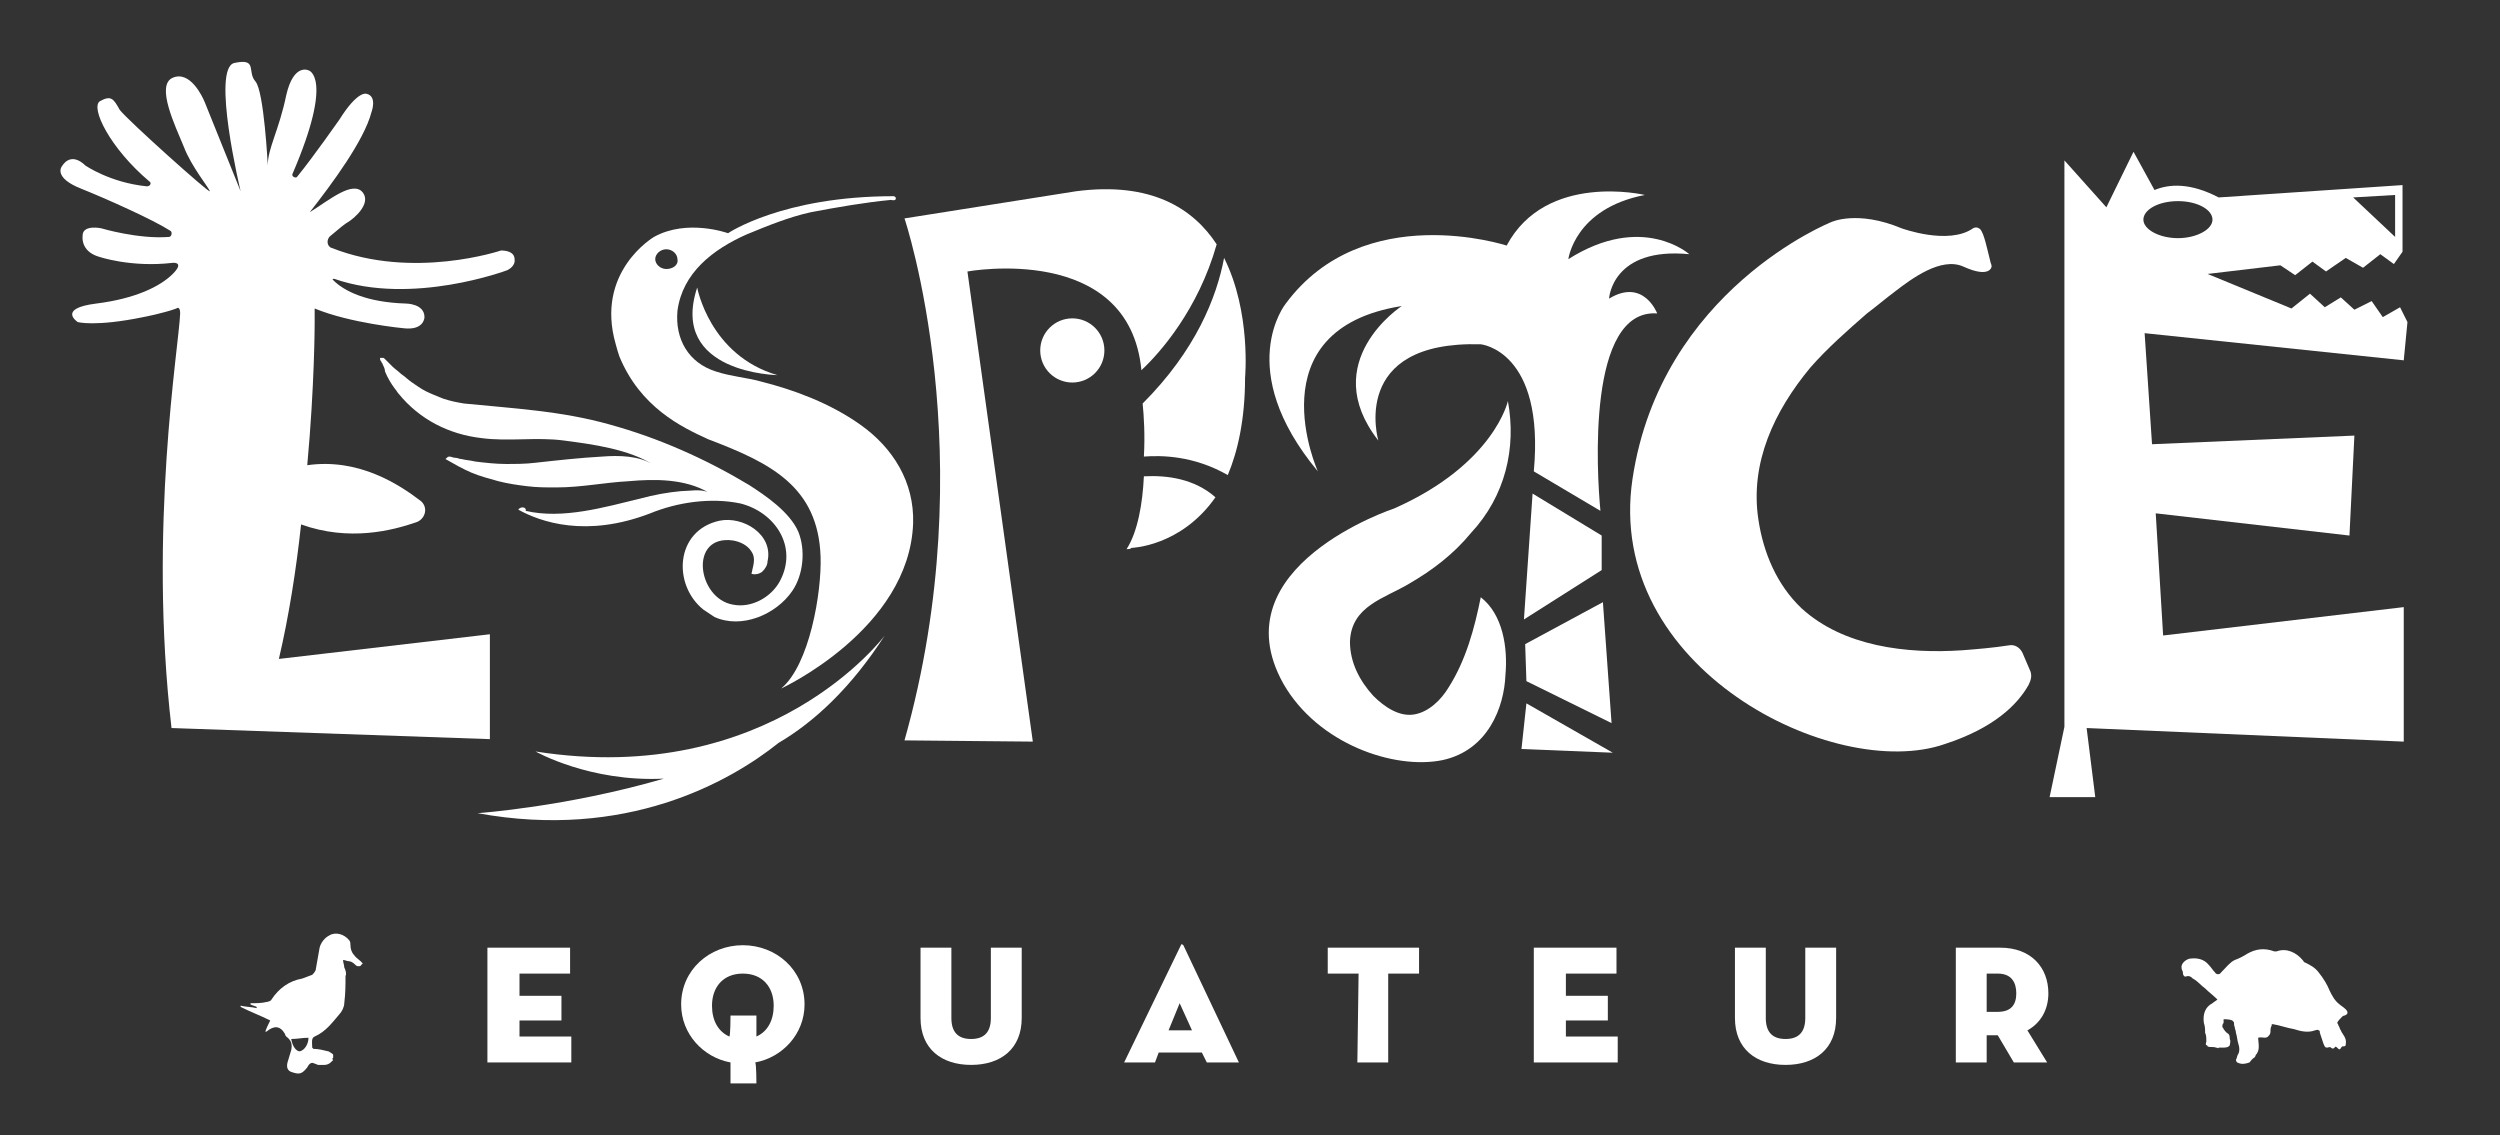 <?xml version="1.0" encoding="utf-8"?>
<!-- Generator: Adobe Illustrator 27.9.0, SVG Export Plug-In . SVG Version: 6.00 Build 0)  -->
<svg version="1.1" id="Capa_1" xmlns="http://www.w3.org/2000/svg" xmlns:xlink="http://www.w3.org/1999/xlink" x="0px" y="0px"
	 viewBox="0 0 202.6 92" style="enable-background:new 0 0 202.6 92;" xml:space="preserve">
<rect x="0" y="0" width="202.6" height="92" fill="#333333" stroke="none"/>
<style type="text/css">
	.st0{fill:#FFFFFF;}
</style>
<g>
	<g>
		<g>
			<g>
				<path class="st0" d="M61.3,87.8h-2.1v-1.7c-2.2-0.4-4-2.3-4-4.7c0-2.8,2.3-4.8,5-4.8s5,2,5,4.8c0,2.4-1.8,4.3-4,4.7
					C61.3,86.2,61.3,87.8,61.3,87.8z M59.2,82.3h2.1V84c0.9-0.4,1.4-1.3,1.4-2.5c0-1.5-0.9-2.6-2.5-2.6s-2.5,1.1-2.5,2.6
					c0,1.2,0.5,2.1,1.4,2.5C59.2,84,59.2,82.3,59.2,82.3z"/>
				<path class="st0" d="M74.6,82.5v-5.7h2.5v5.7c0,1.1,0.5,1.7,1.6,1.7c1.1,0,1.6-0.6,1.6-1.7v-5.7h2.5v5.7c0,2.5-1.7,3.8-4.1,3.8
					C76.3,86.3,74.6,85,74.6,82.5z"/>
				<path class="st0" d="M93.6,86.1h-2.5l4.6-9.5c0-0.1,0.1-0.1,0.2,0l4.5,9.5h-2.6l-0.4-0.8c0,0-3.5,0-3.5,0L93.6,86.1z M95.6,81.3
					l-0.9,2.2h1.9L95.6,81.3z"/>
				<path class="st0" d="M110.1,78.9h-2.5v-2.1h7.4v2.1h-2.5v7.2h-2.5L110.1,78.9L110.1,78.9z"/>
				<path class="st0" d="M124.4,76.8h6.6v2.1h-4.1v1.8h3.4v2h-3.4V84h4.2v2.1h-6.8V76.8z"/>
				<path class="st0" d="M39.6,76.8h6.6v2.1h-4.1v1.8h3.4v2h-3.4V84h4.2v2.1h-6.8V76.8z"/>
				<path class="st0" d="M140.6,82.5v-5.7h2.5v5.7c0,1.1,0.5,1.7,1.6,1.7s1.6-0.6,1.6-1.7v-5.7h2.5v5.7c0,2.5-1.7,3.8-4.1,3.8
					C142.3,86.3,140.6,85,140.6,82.5z"/>
				<path class="st0" d="M165.9,86.1h-2.7l-1.3-2.2h-0.9v2.2h-2.5v-9.3h3.6c2.5,0,3.9,1.6,3.9,3.7c0,1.3-0.6,2.4-1.7,3L165.9,86.1z
					 M161.9,82c1.1,0,1.5-0.6,1.5-1.5s-0.4-1.6-1.5-1.6h-0.9V82H161.9z"/>
			</g>
		</g>
	</g>
</g>
<circle class="st0" cx="86.9" cy="28.4" r="2.6"/>
<path class="st0" d="M92.7,38.6c-0.1,2.2-0.5,4.5-1.4,5.9c0.2,0,0.3,0,0.4-0.1c0,0,4-0.1,6.8-4.1C96.8,38.8,94.6,38.5,92.7,38.6z"/>
<path class="st0" d="M42,41.3c1.8,1,5.5,2.3,10.7,0.3c2.2-0.9,4.9-1.3,7.3-0.8c2.8,0.7,4.7,3.5,3.2,6.3c-0.7,1.3-2.3,2.2-3.8,1.9
	c-2.9-0.5-3.6-5.7,0-5.2c0.6,0.1,1.2,0.4,1.5,0.9c0.4,0.6,0.1,1.2,0,1.8c0.3,0.1,0.7,0,0.9-0.2s0.4-0.5,0.4-0.8
	c0.5-2.2-2-3.7-3.9-3.3c-3.6,0.8-3.8,5.2-1.3,7.2c0.3,0.2,0.6,0.4,0.9,0.6c2.2,1,5-0.2,6.3-2.1c0.9-1.3,1.1-3.3,0.5-4.8
	c-0.7-1.6-2.6-2.9-4-3.8c-3.5-2.1-7.3-3.8-11.3-4.9c-3.9-1.1-7.8-1.3-11.8-1.7c-0.6-0.1-1.1-0.2-1.7-0.4c-0.5-0.2-1-0.4-1.4-0.6
	c-0.4-0.2-0.8-0.5-1.1-0.7c-0.3-0.2-0.6-0.5-0.9-0.7c-0.2-0.2-0.5-0.4-0.7-0.6c-0.2-0.2-0.4-0.4-0.6-0.6c-0.1-0.1-0.1-0.1-0.2-0.1
	c-0.1,0-0.1,0-0.2,0c0,0,0,0.1,0,0.1c0,0.1,0.1,0.2,0.1,0.2c0,0.1,0.1,0.1,0.1,0.2c0.1,0.2,0.2,0.4,0.2,0.6c0.2,0.5,0.5,1,0.8,1.4
	c0.1,0.1,0.2,0.3,0.3,0.4c1.7,2.1,4.1,3.3,6.7,3.6c2.2,0.3,4.5-0.1,6.7,0.2c2.3,0.3,5.3,0.7,7.3,2c-1.2-0.8-2.9-0.8-4.2-0.7
	c-1.8,0.1-3.6,0.3-5.4,0.5c-0.8,0.1-1.6,0.1-2.4,0.1c-0.8,0-1.7-0.1-2.5-0.2c-0.4-0.1-0.7-0.1-1.1-0.2c-0.2,0-0.3-0.1-0.5-0.1
	c-0.2,0-0.3-0.1-0.5-0.1c-0.1,0-0.2,0.1-0.3,0.2c0.7,0.4,1.4,0.8,2.1,1.1c0.7,0.3,1.5,0.5,2.2,0.7c0.8,0.2,1.5,0.3,2.3,0.4
	s1.5,0.1,2.3,0.1c0,0,0,0,0.1,0c2,0,3.9-0.4,5.8-0.5c2.2-0.2,4.6-0.2,6.5,0.9c-0.6-0.3-1.6-0.1-2.2-0.1c-1.1,0.1-2.2,0.3-3.3,0.6
	c-2.9,0.7-6.3,1.7-9.3,1C42.7,41.1,42.2,41,42,41.3z"/>
<path class="st0" d="M72.6,16.1c0-0.2-0.2-0.2-0.2-0.2c-9,0-13.4,3-13.4,3s-3.3-1.2-6,0.3c0,0-4.8,2.8-3.1,8.7
	c0.1,0.4,0.2,0.7,0.3,1c0,0,0,0,0,0c1.7,4.1,5,5.7,7.2,6.7c5,1.9,8.9,3.8,9.1,9.5c0.1,2.9-0.9,8.8-3.2,10.7c0,0,10.4-4.8,10.7-13.4
	c0.1-3.3-1.6-6.1-4.3-8c-2.4-1.7-5.3-2.8-8.1-3.5c-1.1-0.3-2.4-0.4-3.6-0.8c-2.2-0.7-3.3-2.6-3.1-4.9c0.4-3.1,2.9-5,5.6-6.2
	c1.7-0.7,3.4-1.4,5.2-1.8c2.1-0.4,4.4-0.8,6.5-1C72.6,16.3,72.6,16.1,72.6,16.1z M54,21.8c-0.5,0-0.9-0.4-0.9-0.8
	c0-0.4,0.4-0.8,0.9-0.8c0.5,0,0.9,0.4,0.9,0.8C55,21.5,54.5,21.8,54,21.8z"/>
<path class="st0" d="M56.5,23.3c0,0,1,5.5,6.5,7.1C63.1,30.4,54.2,30.3,56.5,23.3z"/>
<path class="st0" d="M71.7,51.5c0,0-9.2,12.4-28.3,9.4c0,0,4.4,2.5,10.4,2.2c-7.9,2.3-15.1,2.8-15.1,2.8c12,2.2,20.4-2.5,24.4-5.7
	C66,58.5,69,55.7,71.7,51.5z"/>
<path class="st0" d="M122.2,32.5c0,0-1.1,5.1-9.2,8.7c0,0-14.3,4.7-9,14.2c2.8,4.9,9,7,12.9,6.2c3.7-0.8,5-4.3,5.1-6.9
	c0.2-2.2-0.2-4.9-2-6.3c-0.5,2.5-1.2,5.1-2.6,7.3c-0.6,1-1.6,2-2.8,2.2c-1.2,0.2-2.4-0.6-3.3-1.5c-1.1-1.2-1.9-2.7-1.9-4.4
	c0.1-2.9,2.8-3.5,4.8-4.7c1.9-1.1,3.6-2.4,5-4.1C122,40.2,122.9,36.3,122.2,32.5z"/>
<polygon class="st0" points="124.2,40 129.8,43.4 129.8,46.2 123.5,50.2 "/>
<polygon class="st0" points="123.7,57 130.7,61 123.3,60.7 "/>
<path class="st0" d="M186,22.3l1.4-1.1l1.1,0.8l1.6-1.1l1.4,0.8l1.4-1.1l1.1,0.8l0.7-1v-5.4L179.8,16c-2.3-1.2-4-1.1-5.2-0.6
	l-1.7-3.1l-2.2,4.5l-3.4-3.8v45.9l-1.2,5.7h3.7l-0.7-5.6l25.7,1.1V49.2l-19.5,2.3l-0.6-9.9l15.7,1.8l0.4-8.1L174.4,36l-0.6-9l21,2.2
	l0.3-3.1l-0.6-1.2l-1.4,0.8l-0.9-1.3l-1.4,0.7l-1.1-1l-1.3,0.8l-1.2-1.1l-1.5,1.2l-6.8-2.8l5.9-0.7L186,22.3z M194.1,15.8v3.4
	l-3.4-3.2L194.1,15.8z M176.5,19.3c-1.5,0-2.8-0.7-2.8-1.5s1.2-1.5,2.8-1.5s2.8,0.7,2.8,1.5S178,19.3,176.5,19.3z"/>
<g>
	<g>
		<path class="st0" d="M98.6,19.8c-1.9-2.9-5.3-5.1-11.4-4.3l-13.9,2.2c0,0,6.5,19.3,0,42.3l10.4,0.1l-5.3-38.1c0,0,13.1-2.4,14.1,8
			C94,28.6,97.1,25.1,98.6,19.8z"/>
	</g>
</g>
<g>
	<g>
		<path class="st0" d="M99.5,38.5c0.8-1.9,1.4-4.5,1.4-7.9c0,0,0.5-5.3-1.7-9.7c-0.6,3.2-2.3,7.5-6.6,11.8c0.1,1,0.2,2.6,0.1,4.3
			C94.1,36.9,96.7,36.9,99.5,38.5z"/>
	</g>
</g>
<g>
	<g>
		<path class="st0" d="M136.9,20.6c0,0-3.8-3.4-9.8,0.4c0,0,0.5-4.1,6.2-5.2c0,0-8-1.9-11.2,4.1c0,0-11.6-3.8-17.9,4.7
			c0,0-4.3,5.3,2.6,13.6c0,0-5.2-11.5,6.8-13.4c0,0-6.9,4.5-1.9,10.9c0,0-2.4-8.1,8.3-7.8c0,0,5.2,0.5,4.3,10.3l5.4,3.2
			c-0.3-3.1-1.1-16.4,4.6-16c0,0-1.1-2.9-3.9-1.2C130.4,24.1,130.7,20,136.9,20.6z"/>
	</g>
</g>
<g>
	<g>
		<polygon class="st0" points="129.9,48.8 123.6,52.2 123.7,55.2 130.6,58.6 		"/>
	</g>
</g>
<path class="st0" d="M40.6,20.3c0,0-7.1,2.4-13.7-0.2c-0.4-0.1-0.5-0.7-0.1-1c0.7-0.6,1.2-1,1.4-1.1c0.5-0.3,1.9-1.5,1.2-2.4
	c-0.8-1-2.7,0.6-4.3,1.6c1.8-2.3,4.4-5.8,5-8.1c0,0,0.5-1.3-0.4-1.5c0,0-0.7-0.3-2.2,2.1c0,0-2.1,3-3.4,4.6c-0.1,0.2-0.5,0-0.4-0.2
	c3.4-7.9,1.3-8.4,1.3-8.4s-1.2-0.6-1.8,2c-0.6,2.9-1.5,4.3-1.5,5.7c0,0-0.3-6-1-6.8s0.2-1.9-1.7-1.5s0.5,10.4,0.5,10.4
	s-2.7-6.7-2.9-7.2S15.4,5.7,14,6.3s0.2,3.9,0.9,5.6c0.6,1.6,2.1,3.4,2.1,3.6s-6.6-5.7-7.3-6.6C9.2,8,9,7.7,8.1,8.2
	c-0.8,0.5,0.8,3.8,4,6.5c0.2,0.1,0.1,0.4-0.2,0.4c-3-0.3-5-1.7-5-1.7S5.8,12.2,5,13.5c0,0-0.7,0.9,1.6,1.8c2,0.8,5.8,2.5,7.2,3.4
	c0.2,0.1,0.1,0.5-0.1,0.5c-2.5,0.2-5.5-0.7-5.5-0.7s-1.4-0.3-1.5,0.5S7,20.5,8,20.8c0,0,2.6,0.9,6,0.5c0,0,1-0.1,0,0.9s-3,2-6.2,2.4
	s-1.5,1.5-1.5,1.5s1.4,0.4,5.3-0.4c0,0,1.6-0.3,2.7-0.7c0.1-0.1,0.3-0.1,0.3,0.4C14.5,28.1,12,42.7,13.9,59l25.8,0.9v-8.5l-17.1,2
	c0.8-3.4,1.4-7.2,1.8-10.9c3.9,1.4,7.4,0.5,9.4-0.2c0.7-0.3,0.9-1.2,0.3-1.7c-1.7-1.3-5-3.5-9.2-2.9c0.6-6.5,0.6-11.5,0.6-11.5
	l0-1.2c2.9,1.2,7.2,1.6,7.2,1.6c1.7,0.2,1.7-0.9,1.7-0.9c0-1.1-1.5-1.1-1.5-1.1c-3.2-0.1-5-1-5.9-1.9c-0.1-0.1,0-0.1,0-0.1
	c0,0,0.1,0,0.1,0l0,0c6.3,2.2,14-0.7,14-0.7s0.7-0.3,0.6-0.9C41.7,20.5,41.2,20.3,40.6,20.3z"/>
<path class="st0" d="M164.5,54.3c0.2,0.4,0.1,0.8-0.1,1.2c-0.9,1.6-2.8,3.5-6.8,4.8c-8.9,3.1-27.6-6.1-25.3-21.5
	c2.3-15.3,16.1-20.8,16.1-20.8s2.1-1,5.7,0.5c0,0,3.8,1.4,5.8,0c0,0,0.3-0.2,0.6,0.1c0.3,0.4,0.5,1.4,0.8,2.6c0,0.1,0.1,0.2,0.1,0.4
	c0,0-0.1,1-2.3,0c-1.8-0.8-4.2,1-5.5,2c-0.8,0.6-1.5,1.2-2.3,1.8c-1.6,1.4-3.2,2.8-4.6,4.4c-2.9,3.5-4.9,7.7-4.2,12.3
	c0.4,2.7,1.5,5.3,3.5,7.2c3.4,3.1,8.5,3.7,13,3.4c1.3-0.1,2.5-0.2,3.8-0.4c0.5-0.1,0.9,0.2,1.1,0.6L164.5,54.3z"/>
<g>
	<g>
		<path class="st0" d="M29.1,78.3c0,0-0.1,0-0.1,0c-0.1,0-0.2-0.1-0.3-0.2c-0.1-0.1-0.3-0.2-0.4-0.2c-0.2,0-0.3-0.1-0.5-0.1
			c0,0.2,0.1,0.4,0.1,0.6c0.1,0.2,0.2,0.5,0.1,0.7c0,0.7,0,1.4-0.1,2.2c0,0.3-0.2,0.7-0.4,0.9c-0.6,0.7-1.1,1.4-2,1.8
			c-0.3,0.1-0.2,0.6-0.2,0.8c0,0,0,0.1,0,0.1c0,0,0.1,0.1,0.1,0.1c0.4,0,0.8,0.1,1.2,0.2c0.1,0,0.1,0.1,0.2,0.1
			c0.1,0.1,0.2,0.1,0.2,0.2c0,0,0,0,0,0c0,0,0,0,0,0c0,0,0,0.1,0,0.1c0,0,0,0.1,0,0.1c0,0.1-0.1,0.1-0.1,0.1S27,85.9,27,85.9
			c-0.1,0.1-0.1,0.1-0.2,0.2c-0.1,0.1-0.3,0.2-0.5,0.2c-0.2,0-0.4,0-0.5,0c-0.1,0-0.2-0.1-0.3-0.1c-0.3-0.2-0.5,0.1-0.6,0.3
			c-0.4,0.5-0.6,0.6-1.2,0.4c-0.4-0.1-0.5-0.4-0.4-0.8c0.1-0.3,0.2-0.7,0.3-1c0.1-0.5,0-0.8-0.4-1.1c0,0-0.1-0.1-0.1-0.2
			c-0.4-0.7-0.9-0.7-1.5-0.2c0,0,0,0-0.1,0c0.1-0.3,0.2-0.5,0.4-0.9c-0.8-0.4-1.6-0.7-2.4-1.1c0,0,0-0.1,0-0.1
			c0.4,0.1,0.9,0.1,1.3,0.2c0,0,0,0,0-0.1c-0.2-0.1-0.3-0.1-0.5-0.2c0,0,0,0,0-0.1c0.5,0,0.9,0,1.3-0.1c0.1,0,0.4-0.1,0.4-0.2
			c0.6-0.9,1.4-1.5,2.5-1.7c0.3-0.1,0.5-0.2,0.8-0.3c0.1-0.1,0.3-0.3,0.3-0.5c0.1-0.6,0.2-1.1,0.3-1.7c0.1-0.4,0.4-0.8,0.8-1
			c0.5-0.3,1.2-0.1,1.6,0.4c0.1,0.1,0.1,0.3,0.1,0.4c0,0.3,0.1,0.6,0.3,0.8c0.2,0.3,0.5,0.4,0.7,0.7C29.2,78.2,29.3,78.3,29.1,78.3z
			 M25,84.1c-0.5,0-0.9,0.1-1.4,0.1c0.1,0.6,0.4,1,0.7,1C24.7,85.1,25,84.6,25,84.1z"/>
	</g>
</g>
<path class="st0" d="M180.2,83.4c0-0.1-0.1-0.1-0.1-0.2c0-0.1,0-0.2,0.1-0.3c0-0.1,0-0.2,0-0.3c0.2,0,0.7,0,0.8,0.2
	c0.1,0.1,0,0.3,0.1,0.4c0,0.2,0.1,0.3,0.1,0.5c0.1,0.3,0.1,0.6,0.2,0.9s0.1,0.6,0,0.8c-0.1,0.1-0.1,0.3-0.2,0.5
	c0,0.1,0.1,0.2,0.1,0.2c0.4,0.2,0.7,0.1,1,0c0.1-0.1,0.2-0.3,0.4-0.4c0.1-0.1,0.1-0.2,0.1-0.2c0.4-0.4,0.2-1,0.2-1.4
	c0.3-0.1,0.6,0.1,0.8-0.1c0.1-0.1,0.2-0.2,0.2-0.4c0-0.2,0-0.3,0.1-0.5c0,0,0-0.1,0-0.1c0,0,0.1,0,0.1,0c0.6,0.1,1.1,0.3,1.7,0.4
	c0.6,0.2,1.2,0.3,1.7,0.1c0.1,0,0.2-0.1,0.3,0c0.1,0,0.1,0.1,0.1,0.2c0.1,0.3,0.2,0.6,0.3,0.9c0.1,0.2,0.1,0.3,0.3,0.3
	c0.1,0,0.2-0.1,0.3,0c0.1,0.1,0.2,0.1,0.3,0c0-0.1,0.1-0.1,0.2,0c0.2,0.2,0.2,0.2,0.4-0.1c0,0,0.1,0,0.1,0c0.2,0,0.2-0.1,0.2-0.2
	c0.1-0.5-0.3-0.8-0.4-1.1c-0.1-0.1-0.1-0.3-0.2-0.4c0-0.1-0.1-0.2-0.1-0.2c0.1-0.2,0.2-0.3,0.4-0.5c0,0,0.1-0.1,0.2-0.1
	c0.3-0.1,0.3-0.3,0.1-0.5c-0.2-0.2-0.4-0.3-0.5-0.4c-0.4-0.3-0.6-0.7-0.8-1.1c-0.2-0.5-0.5-1-0.9-1.5c-0.3-0.4-0.7-0.6-1.1-0.8
	c-0.1,0-0.1-0.1-0.2-0.2c-0.5-0.6-1.3-1-2.1-0.7c-0.1,0-0.1,0-0.2,0c-0.8-0.3-1.5-0.2-2.2,0.2c-0.3,0.2-0.7,0.4-1,0.5
	c-0.4,0.2-0.7,0.6-1,0.9c0,0-0.1,0.1-0.1,0.1c-0.1,0.2-0.4,0.2-0.5,0c-0.2-0.2-0.3-0.4-0.5-0.6c-0.4-0.5-1-0.6-1.6-0.5
	c-0.3,0.1-0.7,0.4-0.6,0.8c0,0.1,0.1,0.2,0.1,0.3c0,0.1,0,0.2,0.1,0.3s0.2,0,0.3,0c0.2,0,0.3,0.1,0.4,0.2c0.4,0.2,0.7,0.6,1,0.8
	c0.3,0.3,0.7,0.6,1,0.9c-0.1,0.1-0.3,0.2-0.4,0.3c-0.6,0.3-0.8,0.9-0.7,1.6c0.1,0.3,0.1,0.5,0.1,0.8c0.1,0.2,0.1,0.4,0.1,0.7
	c0,0.1-0.1,0.2,0,0.3c0,0,0.1,0,0.1,0.1c0.2,0.1,0.4,0,0.7,0.1c0.1,0,0.2,0.1,0.2,0c0,0,0,0,0.1,0c0.1,0,0.1,0,0.2,0
	c0.2,0,0.5,0,0.6-0.2c0-0.1,0.1-0.3,0-0.5c0-0.1,0-0.3-0.1-0.4C180.3,83.6,180.3,83.5,180.2,83.4z"/>
</svg>
